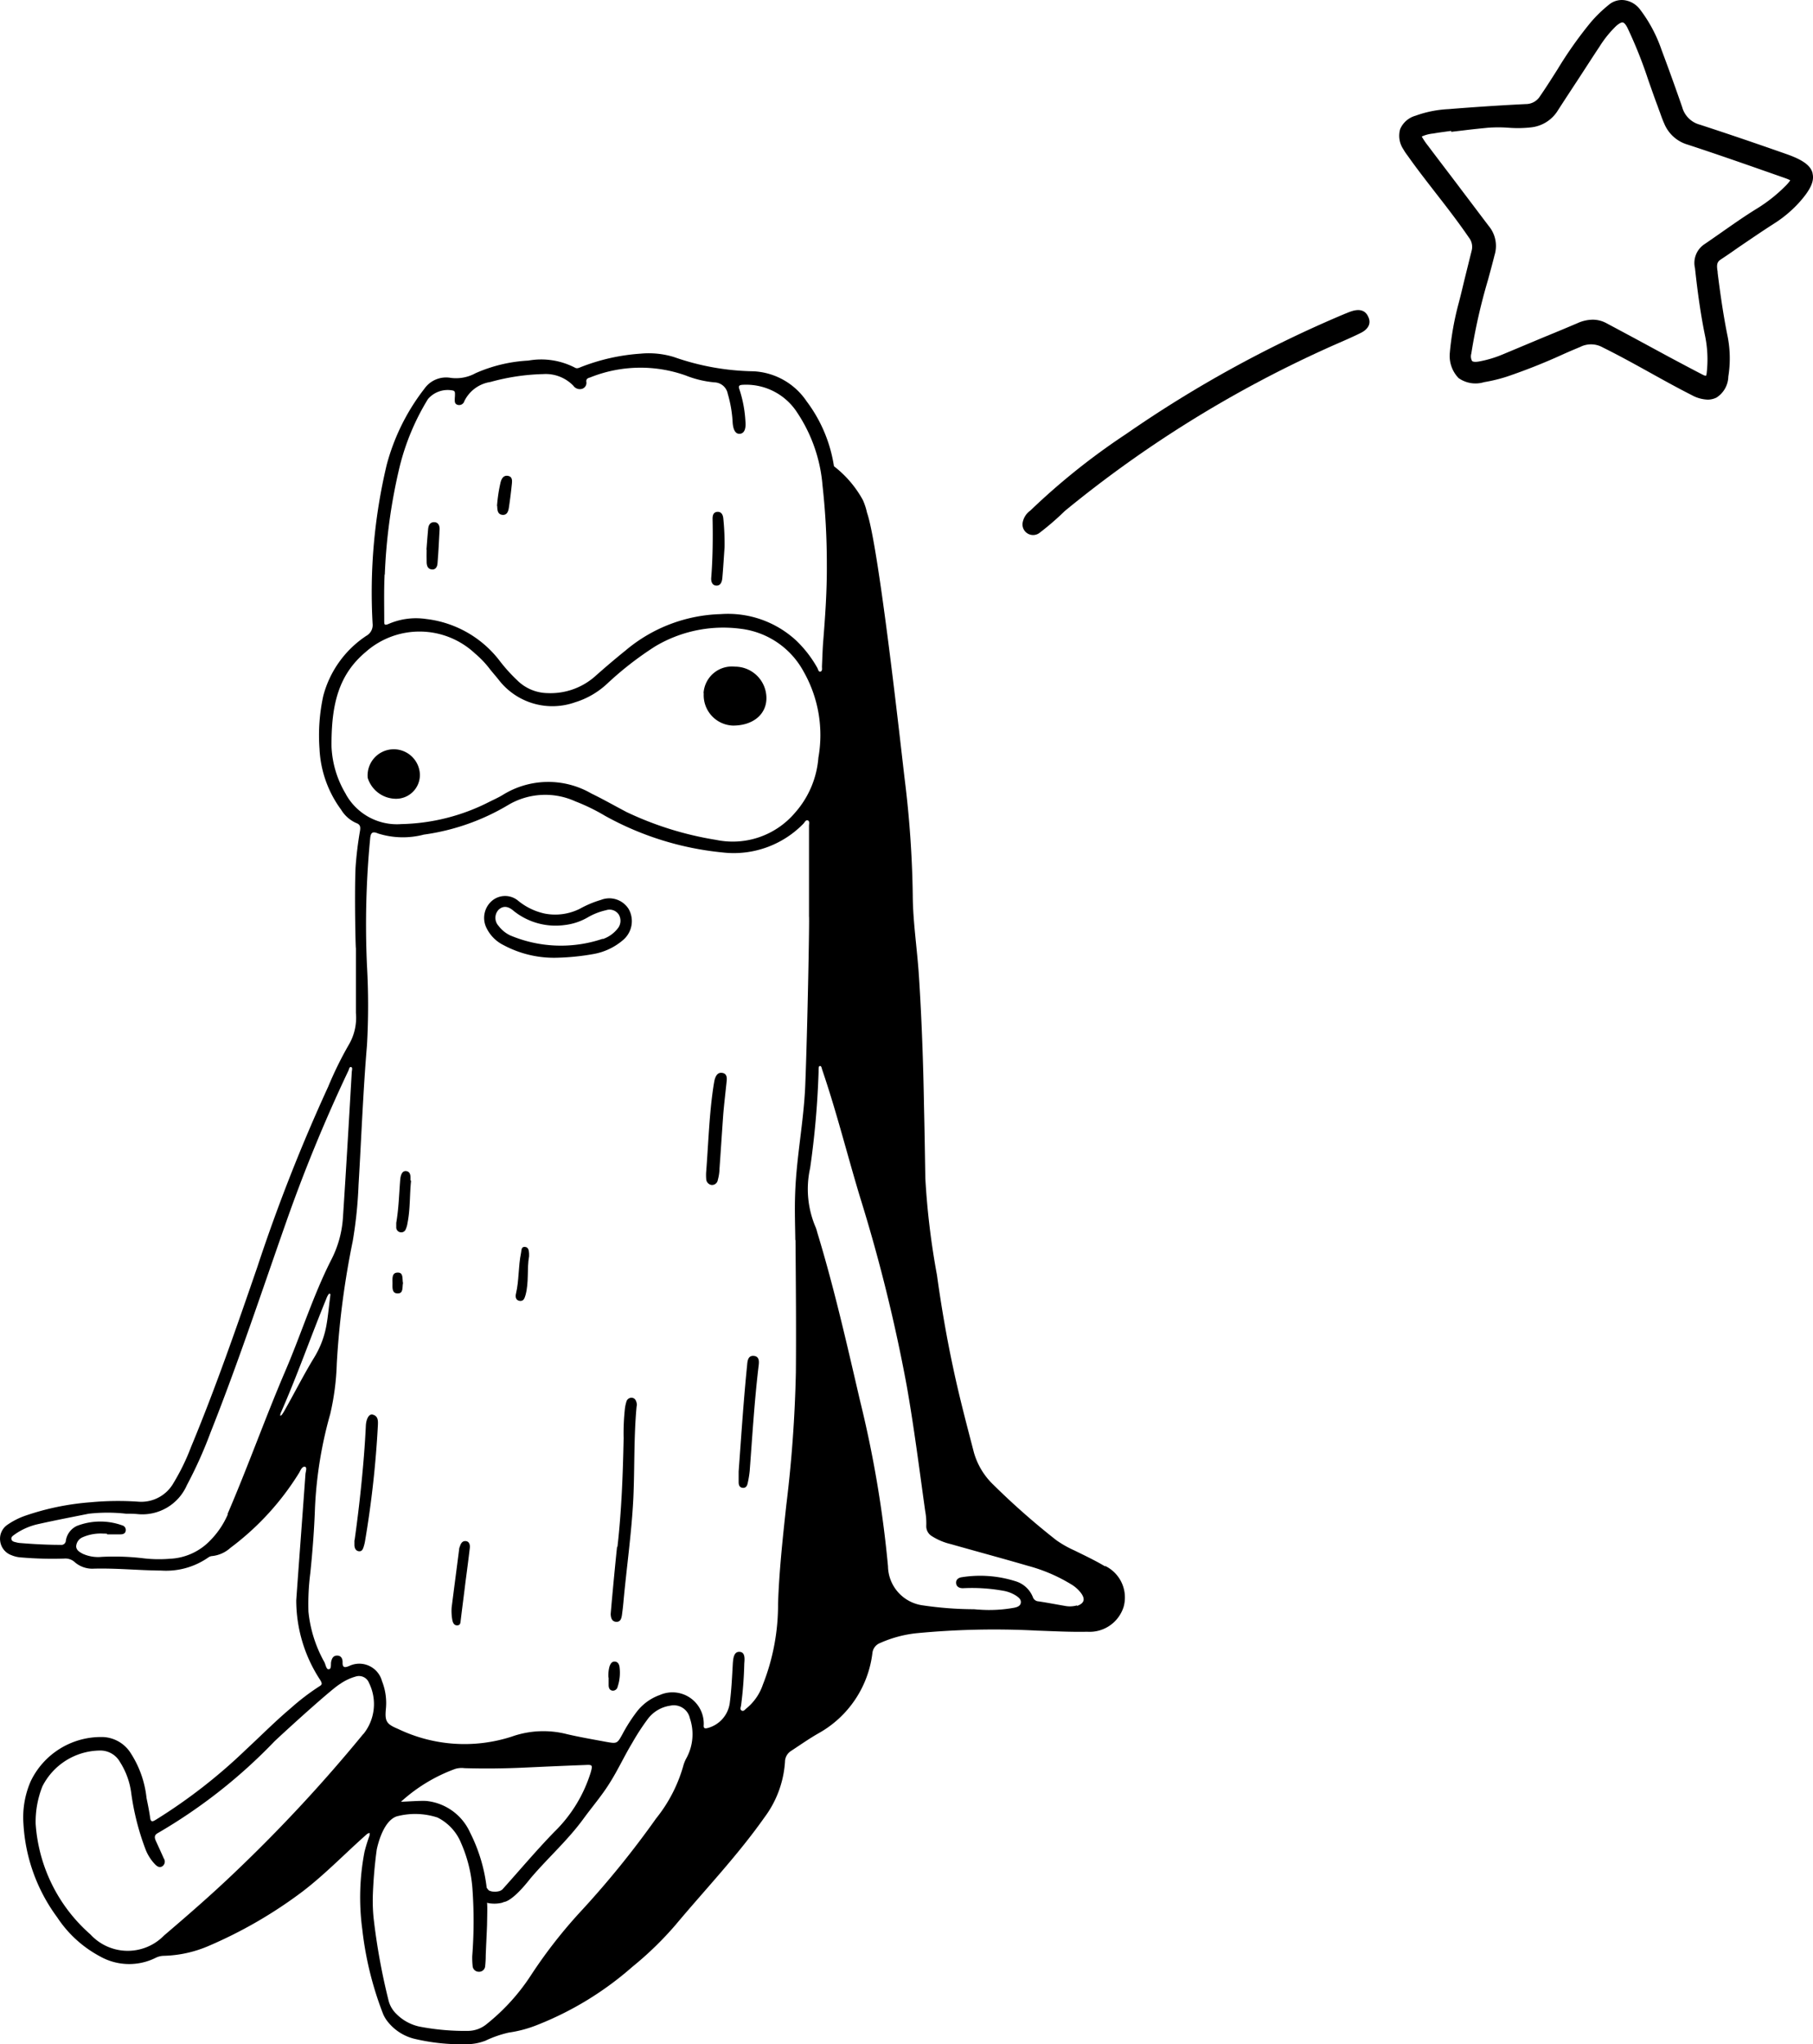 <svg xmlns="http://www.w3.org/2000/svg" width="96.633" height="108.936" viewBox="0 0 96.633 108.936">
  <g id="_3-12" transform="translate(-2075.3 -1406.224)">
    <g id="_3-12-2">
      <path id="Path_5118" data-name="Path 5118" d="M2134.19,1489.69c-.52-.31-1.07-.57-1.62-.84a5.77,5.77,0,0,1-.97-.55,39.082,39.082,0,0,1-3.35-2.95,3.824,3.824,0,0,1-1.04-1.72c-.39-1.5-.79-3.01-1.11-4.53-.35-1.63-.63-3.27-.86-4.93a40.82,40.82,0,0,1-.62-5.16c-.02-1.27-.04-2.55-.07-3.82-.04-2.31-.12-4.62-.27-6.93-.09-1.44-.32-2.88-.33-4.31a55.823,55.823,0,0,0-.43-6.2c-.2-1.68-1.38-12.43-2.01-14.21a3.3,3.3,0,0,0-.22-.67,5.791,5.791,0,0,0-1.54-1.8,7.663,7.663,0,0,0-1.45-3.45,3.628,3.628,0,0,0-2.84-1.61,13.385,13.385,0,0,1-4.24-.76,4.577,4.577,0,0,0-1.77-.18,10.658,10.658,0,0,0-3.15.7c-.11.04-.23.12-.35.05a3.91,3.91,0,0,0-2.49-.38,7.977,7.977,0,0,0-2.81.67,2.155,2.155,0,0,1-1.33.25,1.411,1.411,0,0,0-1.4.58,11.365,11.365,0,0,0-2.01,4.06,29.346,29.346,0,0,0-.75,8.46.655.655,0,0,1-.34.65,5.524,5.524,0,0,0-2.29,3.2,9.89,9.89,0,0,0-.2,2.82,5.922,5.922,0,0,0,1.15,3.24,1.78,1.78,0,0,0,.8.71c.22.08.24.2.21.41a19.075,19.075,0,0,0-.24,1.98c-.06,1.43,0,4.29.02,4.29v3.45a2.829,2.829,0,0,1-.38,1.69,19.4,19.4,0,0,0-1.1,2.24,92.3,92.3,0,0,0-3.78,9.62c-1.11,3.22-2.22,6.43-3.53,9.58a11.624,11.624,0,0,1-.93,1.91,1.977,1.977,0,0,1-1.86,1,15.645,15.645,0,0,0-2.56.03,13.859,13.859,0,0,0-3.55.74,3.987,3.987,0,0,0-.87.45.9.9,0,0,0-.4.88.917.917,0,0,0,.6.75,1.577,1.577,0,0,0,.52.12,19.581,19.581,0,0,0,2.3.06.737.737,0,0,1,.53.17,1.425,1.425,0,0,0,.96.37c1.23-.04,2.45.09,3.68.1a3.931,3.931,0,0,0,2.49-.69.417.417,0,0,1,.18-.08,1.72,1.72,0,0,0,1.01-.44,14.484,14.484,0,0,0,3.67-4.01c.07-.13.16-.35.31-.31.12.03.03.26.02.4-.16,2.24-.33,4.47-.49,6.71a7.732,7.732,0,0,0,1.29,4.27c.1.18.09.23-.06.32a12.374,12.374,0,0,0-1.53,1.17c-.83.7-1.59,1.47-2.38,2.2a28.78,28.78,0,0,1-4.79,3.73c-.19.12-.29.15-.32-.12-.05-.35-.12-.69-.19-1.03a5.432,5.432,0,0,0-.83-2.37,1.832,1.832,0,0,0-1.59-.88,4.152,4.152,0,0,0-3.75,2.35,4.806,4.806,0,0,0-.39,2.28,9.228,9.228,0,0,0,1.8,4.98,6.251,6.251,0,0,0,2.28,2.08,3.166,3.166,0,0,0,2.96.08,1.006,1.006,0,0,1,.42-.11,6.42,6.42,0,0,0,2.37-.51,23.965,23.965,0,0,0,5.05-2.92c1.15-.88,2.16-1.92,3.23-2.88.08-.07.15-.14.23-.2a.488.488,0,0,1,.11-.04v.13a8.746,8.746,0,0,0-.27.87,12.782,12.782,0,0,0-.12,4.14,17.93,17.93,0,0,0,1.11,4.51,1.762,1.762,0,0,0,.2.35,2.605,2.605,0,0,0,1.46.97,10.815,10.815,0,0,0,2.78.29,2.8,2.8,0,0,0,1.02-.19,5.87,5.87,0,0,1,1.24-.43,6.518,6.518,0,0,0,1.5-.4,17.211,17.211,0,0,0,5.08-3.1,17.958,17.958,0,0,0,2.3-2.23c1.59-1.9,3.31-3.7,4.74-5.73a5.538,5.538,0,0,0,1.1-2.97.694.694,0,0,1,.31-.57c.49-.32.97-.66,1.48-.95a5.674,5.674,0,0,0,2.87-4.28.646.646,0,0,1,.41-.53,6.44,6.44,0,0,1,1.92-.52,43.4,43.4,0,0,1,6.45-.14c.89.03,1.78.08,2.67.06a1.9,1.9,0,0,0,1.94-1.33,1.865,1.865,0,0,0-.97-2.17Zm-38.38-52.85a29.589,29.589,0,0,1,.8-5.78,12.72,12.72,0,0,1,1.5-3.57,1.384,1.384,0,0,1,1.35-.45c.08.03.09.09.09.16a1.925,1.925,0,0,1-.01.24c0,.15-.03.31.16.36a.288.288,0,0,0,.35-.2,1.857,1.857,0,0,1,1.39-1.02,11.494,11.494,0,0,1,2.8-.42,2.053,2.053,0,0,1,1.62.62.422.422,0,0,0,.48.16.333.333,0,0,0,.21-.38c-.01-.16.1-.19.2-.22a7.2,7.2,0,0,1,5.09-.11,5.42,5.42,0,0,0,1.54.37.746.746,0,0,1,.71.61,6.629,6.629,0,0,1,.26,1.53c.03.42.17.63.4.6s.32-.28.28-.68a6.558,6.558,0,0,0-.32-1.69c-.07-.19,0-.23.18-.24a3.235,3.235,0,0,1,2.9,1.48,8.181,8.181,0,0,1,1.35,3.88,37.719,37.719,0,0,1,.23,4.25c.01,1.39-.09,2.77-.2,4.15-.03.42-.04.83-.06,1.25,0,.1.03.24-.07.27-.12.04-.13-.12-.18-.2a6.217,6.217,0,0,0-1.11-1.44,5.354,5.354,0,0,0-4.03-1.42,8.214,8.214,0,0,0-5.08,1.94c-.56.45-1.11.92-1.65,1.4a3.586,3.586,0,0,1-2.49.87,2.351,2.351,0,0,1-1.64-.69,8.745,8.745,0,0,1-.95-1.06,5.775,5.775,0,0,0-3.9-2.2,3.666,3.666,0,0,0-1.99.26c-.24.1-.24.03-.24-.16,0-.82-.02-1.65.02-2.47Zm-2.07,11.71a5.327,5.327,0,0,1-.77-2.53c-.02-2.28.39-3.85,1.82-5.05a4.326,4.326,0,0,1,5.83.08,5.175,5.175,0,0,1,.79.83c.15.19.32.38.47.57a3.614,3.614,0,0,0,4.07,1.2,4.394,4.394,0,0,0,1.71-.99,17.576,17.576,0,0,1,2.56-1.99,7.091,7.091,0,0,1,4.55-.94,4.411,4.411,0,0,1,3.35,2.26,6.85,6.85,0,0,1,.8,4.61,5,5,0,0,1-1.25,2.94,4.35,4.35,0,0,1-4.21,1.44,17.552,17.552,0,0,1-4.76-1.48c-.63-.33-1.24-.68-1.88-.99a4.59,4.59,0,0,0-4.73.08c-.23.14-.48.25-.72.37a10.774,10.774,0,0,1-4.68,1.18,3.109,3.109,0,0,1-2.96-1.6Zm-6.3,38.38a4.523,4.523,0,0,1-.92,1.37,3.164,3.164,0,0,1-2.16.99,7.064,7.064,0,0,1-1.38-.02,13.109,13.109,0,0,0-2.26-.08,1.987,1.987,0,0,1-1.02-.17c-.16-.09-.33-.18-.34-.39a.563.563,0,0,1,.33-.48,2.4,2.4,0,0,1,1.12-.2,1.338,1.338,0,0,1,.2.01v.03h.71c.13,0,.26-.04.28-.19a.251.251,0,0,0-.19-.29,3.446,3.446,0,0,0-2.41.03,1.039,1.039,0,0,0-.59.78.237.237,0,0,1-.27.23c-.73,0-1.46-.04-2.19-.1a1,1,0,0,1-.17-.03c-.11-.03-.24-.04-.27-.17s.09-.19.18-.26a3.463,3.463,0,0,1,1.26-.55c.89-.2,1.78-.37,2.68-.55a8.827,8.827,0,0,1,1.99,0c.2,0,.41,0,.61.02a2.589,2.589,0,0,0,2.63-1.54,23.109,23.109,0,0,0,1.27-2.83c1.45-3.65,2.68-7.37,3.98-11.07a83.269,83.269,0,0,1,3.36-8.19c.04-.07.04-.22.15-.19.08.02.04.16.03.25-.15,2.59-.3,5.17-.47,7.76a5.707,5.707,0,0,1-.64,2.29c-.95,1.88-1.58,3.9-2.41,5.84-1.09,2.54-2.01,5.14-3.1,7.67Zm3.06-5.6a2.322,2.322,0,0,1-.18.29.555.555,0,0,1-.08.06v-.09a1.122,1.122,0,0,1,.05-.13c.87-1.98,1.58-4.02,2.4-6.02a1.111,1.111,0,0,1,.07-.16c.03-.05.08-.13.1-.12.09.03.03.11.04.16-.07.51-.11,1.02-.2,1.52a4.936,4.936,0,0,1-.65,1.72c-.55.9-1.03,1.85-1.55,2.77Zm4.17,17.29a81.269,81.269,0,0,1-6.8,7.33c-1.24,1.19-2.53,2.31-3.83,3.42a2.7,2.7,0,0,1-3.92-.06,8.6,8.6,0,0,1-2.92-5.9,5.127,5.127,0,0,1,.36-1.99,3.478,3.478,0,0,1,3.05-1.91,1.2,1.2,0,0,1,1.09.62,4.016,4.016,0,0,1,.59,1.61,13.565,13.565,0,0,0,.78,3.07,2.419,2.419,0,0,0,.49.76c.1.1.23.21.39.11a.3.3,0,0,0,.08-.42c-.14-.32-.29-.64-.43-.95-.07-.16-.08-.3.11-.4a28.326,28.326,0,0,0,6.22-4.89c.84-.79,3.13-2.86,3.5-3.06a2.7,2.7,0,0,1,.82-.39.573.573,0,0,1,.72.34,2.544,2.544,0,0,1-.3,2.72Zm17.23,1.27a1.93,1.93,0,0,0-.19.47,7.891,7.891,0,0,1-1.44,2.77,49.393,49.393,0,0,1-3.93,4.86,26.139,26.139,0,0,0-2.73,3.48,10.972,10.972,0,0,1-2.35,2.6,1.586,1.586,0,0,1-.99.38,12.776,12.776,0,0,1-2.62-.23,2.463,2.463,0,0,1-1.23-.68,1.512,1.512,0,0,1-.42-.75,34.066,34.066,0,0,1-.79-4.38,9.486,9.486,0,0,1-.04-1.12,24,24,0,0,1,.21-2.5c.05-.24.34-1.52,1.06-1.77a3.839,3.839,0,0,1,2.18.06,2.63,2.63,0,0,1,1.26,1.37,7.366,7.366,0,0,1,.6,2.41,24.177,24.177,0,0,1-.01,3.61,4.345,4.345,0,0,0,.02.51.331.331,0,0,0,.33.32.325.325,0,0,0,.34-.31,5.435,5.435,0,0,0,.03-.57c.02-.54.05-1.08.07-1.62,0-.12.02-.83.01-1.01,0,0,0-.08-.01-.17a.778.778,0,0,0,.21.04,1.7,1.7,0,0,0,.55-.03.573.573,0,0,0,.14-.05c.04,0,.46-.04,1.4-1.24.92-1.09,2-2.04,2.85-3.21.46-.63.97-1.22,1.38-1.88.44-.69.78-1.44,1.21-2.15a12.083,12.083,0,0,1,.79-1.22,1.819,1.819,0,0,1,1.23-.76.876.876,0,0,1,1.05.67,2.655,2.655,0,0,1-.17,2.1Zm-15.24,2.36a8.721,8.721,0,0,1,2.9-1.76,1.2,1.2,0,0,1,.5-.04q1.59.045,3.18-.03c1.09-.05,2.18-.1,3.27-.14.37-.02.38.01.28.38a7.537,7.537,0,0,1-1.96,3.2c-.96.99-1.84,2.04-2.76,3.06a.737.737,0,0,1-.12.07.828.828,0,0,1-.31.04.593.593,0,0,1-.29-.07,1.345,1.345,0,0,1-.11-.14,8.76,8.76,0,0,0-.89-2.95,2.875,2.875,0,0,0-2.3-1.67c-.28-.03-1.2.04-1.39.04Zm21.04-29.94c.02,2.35.04,4.69.02,7.04a70,70,0,0,1-.51,7.08c-.19,1.75-.38,3.5-.44,5.25a11.586,11.586,0,0,1-.81,4.32,2.786,2.786,0,0,1-.87,1.26c-.08.06-.15.18-.26.12s-.04-.19-.03-.28a20.71,20.71,0,0,0,.17-2.22c.02-.25.06-.62-.26-.63-.3-.01-.33.36-.35.61-.04.7-.07,1.4-.16,2.09a1.6,1.6,0,0,1-1.18,1.36c-.28.08-.2-.13-.21-.25a1.669,1.669,0,0,0-2.34-1.51,2.692,2.692,0,0,0-1.22.88,8.693,8.693,0,0,0-.78,1.22c-.27.49-.29.5-.85.4-.7-.13-1.4-.25-2.09-.41a5.057,5.057,0,0,0-2.96.13,8.172,8.172,0,0,1-6.05-.41c-.62-.26-.72-.4-.65-1.09a3.17,3.17,0,0,0-.21-1.46,1.252,1.252,0,0,0-1.76-.8c-.25.1-.35.07-.34-.21,0-.19-.08-.35-.29-.35s-.28.15-.32.33c-.03.14.03.39-.13.4-.13.01-.16-.24-.23-.38a6.9,6.9,0,0,1-.85-2.69,12.914,12.914,0,0,1,.1-2.06c.12-1.17.21-2.33.25-3.51a21.95,21.95,0,0,1,.81-4.96,13.487,13.487,0,0,0,.35-2.68,44.875,44.875,0,0,1,.85-6.53,23.154,23.154,0,0,0,.31-2.99c.15-2.49.24-4.97.45-7.46a37.27,37.27,0,0,0,0-4.23,48.083,48.083,0,0,1,.17-6.79c.03-.3.12-.39.42-.26a4.4,4.4,0,0,0,2.44.06,11.933,11.933,0,0,0,4.5-1.58,3.872,3.872,0,0,1,3.58-.19,10.471,10.471,0,0,1,1.58.77,16.123,16.123,0,0,0,6.25,1.95,5.179,5.179,0,0,0,4.32-1.53c.07-.07.13-.23.25-.17.09.04.05.19.05.28v4.84c.03,0-.08,5.99-.2,8.99-.08,1.95-.48,3.87-.54,5.82-.03.81,0,1.62.01,2.43Zm15.02,19.46a1.381,1.381,0,0,1-.67.03c-.47-.08-.93-.17-1.4-.24a.331.331,0,0,1-.3-.23,1.439,1.439,0,0,0-.95-.85,6.221,6.221,0,0,0-2.81-.21c-.18.02-.34.11-.33.31s.17.28.36.28a9.41,9.41,0,0,1,2.12.13,1.851,1.851,0,0,1,.72.27c.13.09.27.19.25.37s-.2.24-.35.27a7.4,7.4,0,0,1-1.88.1c-.1,0-.2-.02-.3-.02a19.068,19.068,0,0,1-2.72-.21,2.136,2.136,0,0,1-1.83-2.08,59.954,59.954,0,0,0-1.49-8.82c-.7-3.01-1.38-6.02-2.28-8.97a1.974,1.974,0,0,0-.08-.26,5.158,5.158,0,0,1-.3-3.17,46.18,46.18,0,0,0,.45-5.11v-.1c.01-.09-.02-.22.08-.23.08,0,.09.14.12.22.76,2.23,1.33,4.52,2.01,6.77a86.93,86.93,0,0,1,2.49,10.06c.39,2.21.67,4.43.98,6.65a3.638,3.638,0,0,1,.06.81.614.614,0,0,0,.29.54,3.265,3.265,0,0,0,1.02.43c1.37.39,2.75.76,4.12,1.16a8.746,8.746,0,0,1,2.29.98,1.835,1.835,0,0,1,.53.47c.24.33.17.55-.23.69Z"/>
      <path id="Path_5119" data-name="Path 5119" d="M2105.04,1457.26a5.7,5.7,0,0,1-2.9-.67,1.991,1.991,0,0,1-.94-.98,1.2,1.2,0,0,1,.32-1.38,1.084,1.084,0,0,1,1.38-.02,3.342,3.342,0,0,0,1.44.7,2.936,2.936,0,0,0,1.87-.26,5.522,5.522,0,0,1,1.12-.47,1.217,1.217,0,0,1,1.48.49,1.316,1.316,0,0,1-.28,1.63,3.294,3.294,0,0,1-1.63.77,12.58,12.58,0,0,1-1.86.19Zm2.38-.99a1.7,1.7,0,0,0,.79-.55.648.648,0,0,0,.07-.76.588.588,0,0,0-.68-.23,3.379,3.379,0,0,0-.97.38,3.189,3.189,0,0,1-1.24.41,3.571,3.571,0,0,1-2.72-.76c-.31-.27-.57-.26-.79-.06a.628.628,0,0,0-.01.86,1.7,1.7,0,0,0,.62.51,6.958,6.958,0,0,0,4.94.18Z"/>
      <path id="Path_5120" data-name="Path 5120" d="M2108.21,1488.66c.22-1.93.29-3.86.33-5.8a12.074,12.074,0,0,1,.07-1.59,2.091,2.091,0,0,1,.08-.36.279.279,0,0,1,.28-.2c.16.01.23.13.26.27a.34.34,0,0,1,0,.2c-.15,1.61-.1,3.22-.17,4.83-.09,1.87-.36,3.72-.53,5.58-.02.24-.05.47-.08.7-.03.19-.08.38-.32.36-.22-.02-.27-.21-.28-.4,0-.09.22-2.49.34-3.6Z"/>
      <path id="Path_5121" data-name="Path 5121" d="M2094.2,1488.3c.13-.92.25-1.9.35-2.88.11-1.08.2-2.15.25-3.23.02-.37.18-.64.37-.58.3.08.28.35.27.59a53.9,53.9,0,0,1-.67,6.07,2.323,2.323,0,0,1-.08.36c-.04.13-.09.28-.26.26s-.23-.16-.24-.32v-.27Z"/>
      <path id="Path_5122" data-name="Path 5122" d="M2114.67,1484.64c.14-1.89.26-3.77.45-5.65.02-.23.04-.54.36-.51s.28.34.25.57c-.22,1.84-.33,3.7-.47,5.55a5.5,5.5,0,0,1-.11.67c-.03.14-.1.26-.27.24s-.21-.16-.21-.3Z"/>
      <path id="Path_5123" data-name="Path 5123" d="M2112.94,1468.66c.12-1.53.16-3.09.4-4.63.02-.1.03-.2.06-.3.06-.2.17-.37.4-.33.25.04.25.26.23.45-.06.58-.13,1.16-.18,1.75-.07.97-.13,1.93-.2,2.9a2.416,2.416,0,0,1-.09.6.312.312,0,0,1-.34.27.334.334,0,0,1-.28-.33,2.533,2.533,0,0,1,0-.39Z"/>
      <path id="Path_5124" data-name="Path 5124" d="M2099.37,1491.91c.13-1.04.27-2.08.4-3.11a.419.419,0,0,1,.04-.16c.05-.16.13-.31.32-.29s.23.21.21.37c-.07.6-.15,1.21-.23,1.81-.08.67-.17,1.34-.25,2.01-.02.13,0,.3-.2.3-.16,0-.22-.14-.25-.28a2.753,2.753,0,0,1-.04-.64Z"/>
      <path id="Path_5125" data-name="Path 5125" d="M2097.21,1469.14c-.08.77-.04,1.52-.19,2.26a1.171,1.171,0,0,1-.09.32.254.254,0,0,1-.3.17.261.261,0,0,1-.21-.27v-.23c.13-.75.15-1.52.21-2.28a1.378,1.378,0,0,1,.03-.2c.04-.15.11-.29.28-.28.19.02.24.17.24.35v.15Z"/>
      <path id="Path_5126" data-name="Path 5126" d="M2103.5,1473.17c-.12.66,0,1.38-.19,2.07-.05.16-.09.32-.29.31-.23-.02-.26-.21-.22-.38.17-.71.12-1.45.27-2.17.03-.13,0-.34.2-.33s.22.19.23.36Z"/>
      <path id="Path_5127" data-name="Path 5127" d="M2107.73,1495.62a1.751,1.751,0,0,1,.06-.6c.05-.13.12-.26.28-.25s.23.14.25.28a2.373,2.373,0,0,1-.1,1.06.259.259,0,0,1-.27.21c-.16-.02-.21-.15-.21-.3v-.4Z"/>
      <path id="Path_5128" data-name="Path 5128" d="M2096.78,1474.6c-.05.23.04.56-.3.55-.3-.01-.26-.32-.26-.54,0-.24-.05-.58.29-.57.31,0,.22.35.27.56Z"/>
      <path id="Path_5129" data-name="Path 5129" d="M2113.92,1435.38c-.04.55-.07,1.1-.12,1.65-.02.2-.09.41-.32.4s-.29-.23-.27-.43c.08-1.04.09-2.09.07-3.14,0-.18.05-.35.26-.36s.29.16.31.33A13.387,13.387,0,0,1,2113.92,1435.38Z"/>
      <path id="Path_5130" data-name="Path 5130" d="M2098.03,1435.52c.03-.42.06-.77.09-1.11.02-.2.1-.36.32-.36s.3.19.29.38c-.03.6-.06,1.21-.11,1.81-.01.17-.09.35-.3.33s-.27-.18-.28-.36c-.01-.26,0-.52,0-.7Z"/>
      <path id="Path_5131" data-name="Path 5131" d="M2101.79,1433.19a8.324,8.324,0,0,1,.19-1.26c.05-.19.15-.38.38-.35.26.04.24.26.22.45q-.06.6-.15,1.2c-.03.22-.09.46-.36.43s-.26-.3-.27-.48Z"/>
      <path id="Path_5132" data-name="Path 5132" d="M2112.8,1443.16a1.513,1.513,0,0,1,1.67-1.41,1.677,1.677,0,0,1,1.68,1.68c0,.88-.74,1.47-1.8,1.46a1.618,1.618,0,0,1-1.54-1.72Z"/>
      <path id="Path_5133" data-name="Path 5133" d="M2096.36,1448.79a1.587,1.587,0,0,1-1.46-1.11,1.394,1.394,0,1,1,2.78-.2,1.269,1.269,0,0,1-1.32,1.31Z"/>
    </g>
    <g id="Group_11141" data-name="Group 11141">
      <path id="Path_5134" data-name="Path 5134" d="M2171.91,1415.45c-.1-.4-.51-.7-1.35-1-1.82-.64-3.3-1.14-4.65-1.58a1.328,1.328,0,0,1-.95-.94c-.35-1.01-.72-2.04-1.1-3.05a7.628,7.628,0,0,0-1.16-2.17,1.26,1.26,0,0,0-.85-.48,1.07,1.07,0,0,0-.8.25,7.168,7.168,0,0,0-.96.93,21.345,21.345,0,0,0-1.78,2.52c-.3.47-.6.95-.92,1.41a.887.887,0,0,1-.77.43c-1.43.07-2.89.17-4.12.27a5.953,5.953,0,0,0-1.75.35,1.265,1.265,0,0,0-.82.71,1.287,1.287,0,0,0,.17,1.08,2.7,2.7,0,0,0,.22.33l.05.07c.46.65.96,1.29,1.44,1.91.6.77,1.22,1.57,1.78,2.39a.8.8,0,0,1,.15.7c-.12.48-.24.97-.36,1.45-.11.45-.21.89-.33,1.34a15.6,15.6,0,0,0-.47,2.6v.02a1.7,1.7,0,0,0,.46,1.38,1.564,1.564,0,0,0,1.36.22,8.673,8.673,0,0,0,1.2-.29,31.737,31.737,0,0,0,3-1.19c.31-.14.62-.27.93-.4a1.274,1.274,0,0,1,1.2.03c.85.42,1.7.89,2.53,1.35.72.4,1.46.81,2.21,1.19a1.9,1.9,0,0,0,.85.24,1.05,1.05,0,0,0,.47-.11,1.368,1.368,0,0,0,.63-1.12,6.084,6.084,0,0,0-.03-2.1c-.24-1.17-.41-2.39-.54-3.43v-.05c-.05-.31-.06-.5.14-.64.32-.21.64-.43.95-.65.62-.42,1.26-.86,1.9-1.27a6.486,6.486,0,0,0,1.36-1.14c.6-.67.81-1.13.71-1.54Zm-6.27,5.04c.16,1.48.33,2.62.55,3.68a6.258,6.258,0,0,1,.08,1.9.538.538,0,0,1-.04.18.451.451,0,0,1-.16-.05c-.6-.31-1.2-.63-1.8-.95l-1.2-.65c-.72-.39-1.43-.77-2.16-1.16a1.537,1.537,0,0,0-.72-.18,2.025,2.025,0,0,0-.82.19c-.54.23-1.09.46-1.63.68-.77.32-1.55.65-2.32.97a6.061,6.061,0,0,1-1.3.39c-.18.03-.31.02-.36-.03a.521.521,0,0,1-.04-.39,30.654,30.654,0,0,1,.89-3.93c.12-.44.24-.88.35-1.32a1.66,1.66,0,0,0-.3-1.54c-.48-.63-.95-1.26-1.43-1.89-.6-.8-1.21-1.59-1.81-2.39a3.7,3.7,0,0,1-.34-.5,1.863,1.863,0,0,1,.61-.16c.27-.05.53-.08.8-.12l.16-.02v.05l.76-.09c.4-.05.81-.09,1.21-.13a7.634,7.634,0,0,1,1.07,0,6.34,6.34,0,0,0,1.23-.02,1.912,1.912,0,0,0,1.42-.91c.36-.56.73-1.12,1.09-1.67.38-.58.75-1.16,1.13-1.73a5.782,5.782,0,0,1,.88-1.09c.15-.13.27-.2.35-.19s.16.11.25.28a23.7,23.7,0,0,1,1.11,2.78c.16.45.31.89.48,1.34.05.13.09.26.14.38.07.2.14.4.23.6a1.933,1.933,0,0,0,1.25,1.13c1.74.57,3.44,1.17,5.18,1.78.23.08.29.13.29.11,0,.02-.04.09-.22.28a8.234,8.234,0,0,1-1.54,1.23c-.67.41-1.32.87-1.95,1.31-.3.21-.6.42-.91.63a1.2,1.2,0,0,0-.46,1.23Z"/>
      <path id="Path_5135" data-name="Path 5135" d="M2129.8,1434.12a1.01,1.01,0,0,1,.42-.69,36.187,36.187,0,0,1,5.09-4.07,63.985,63.985,0,0,1,11.64-6.4c.13-.05.26-.11.39-.15.37-.12.72-.09.89.3.19.4-.07.69-.39.85-.62.31-1.27.57-1.9.86a62.586,62.586,0,0,0-13.88,8.63,14.655,14.655,0,0,1-1.34,1.16.565.565,0,0,1-.92-.47Z"/>
    </g>
  </g>
</svg>

